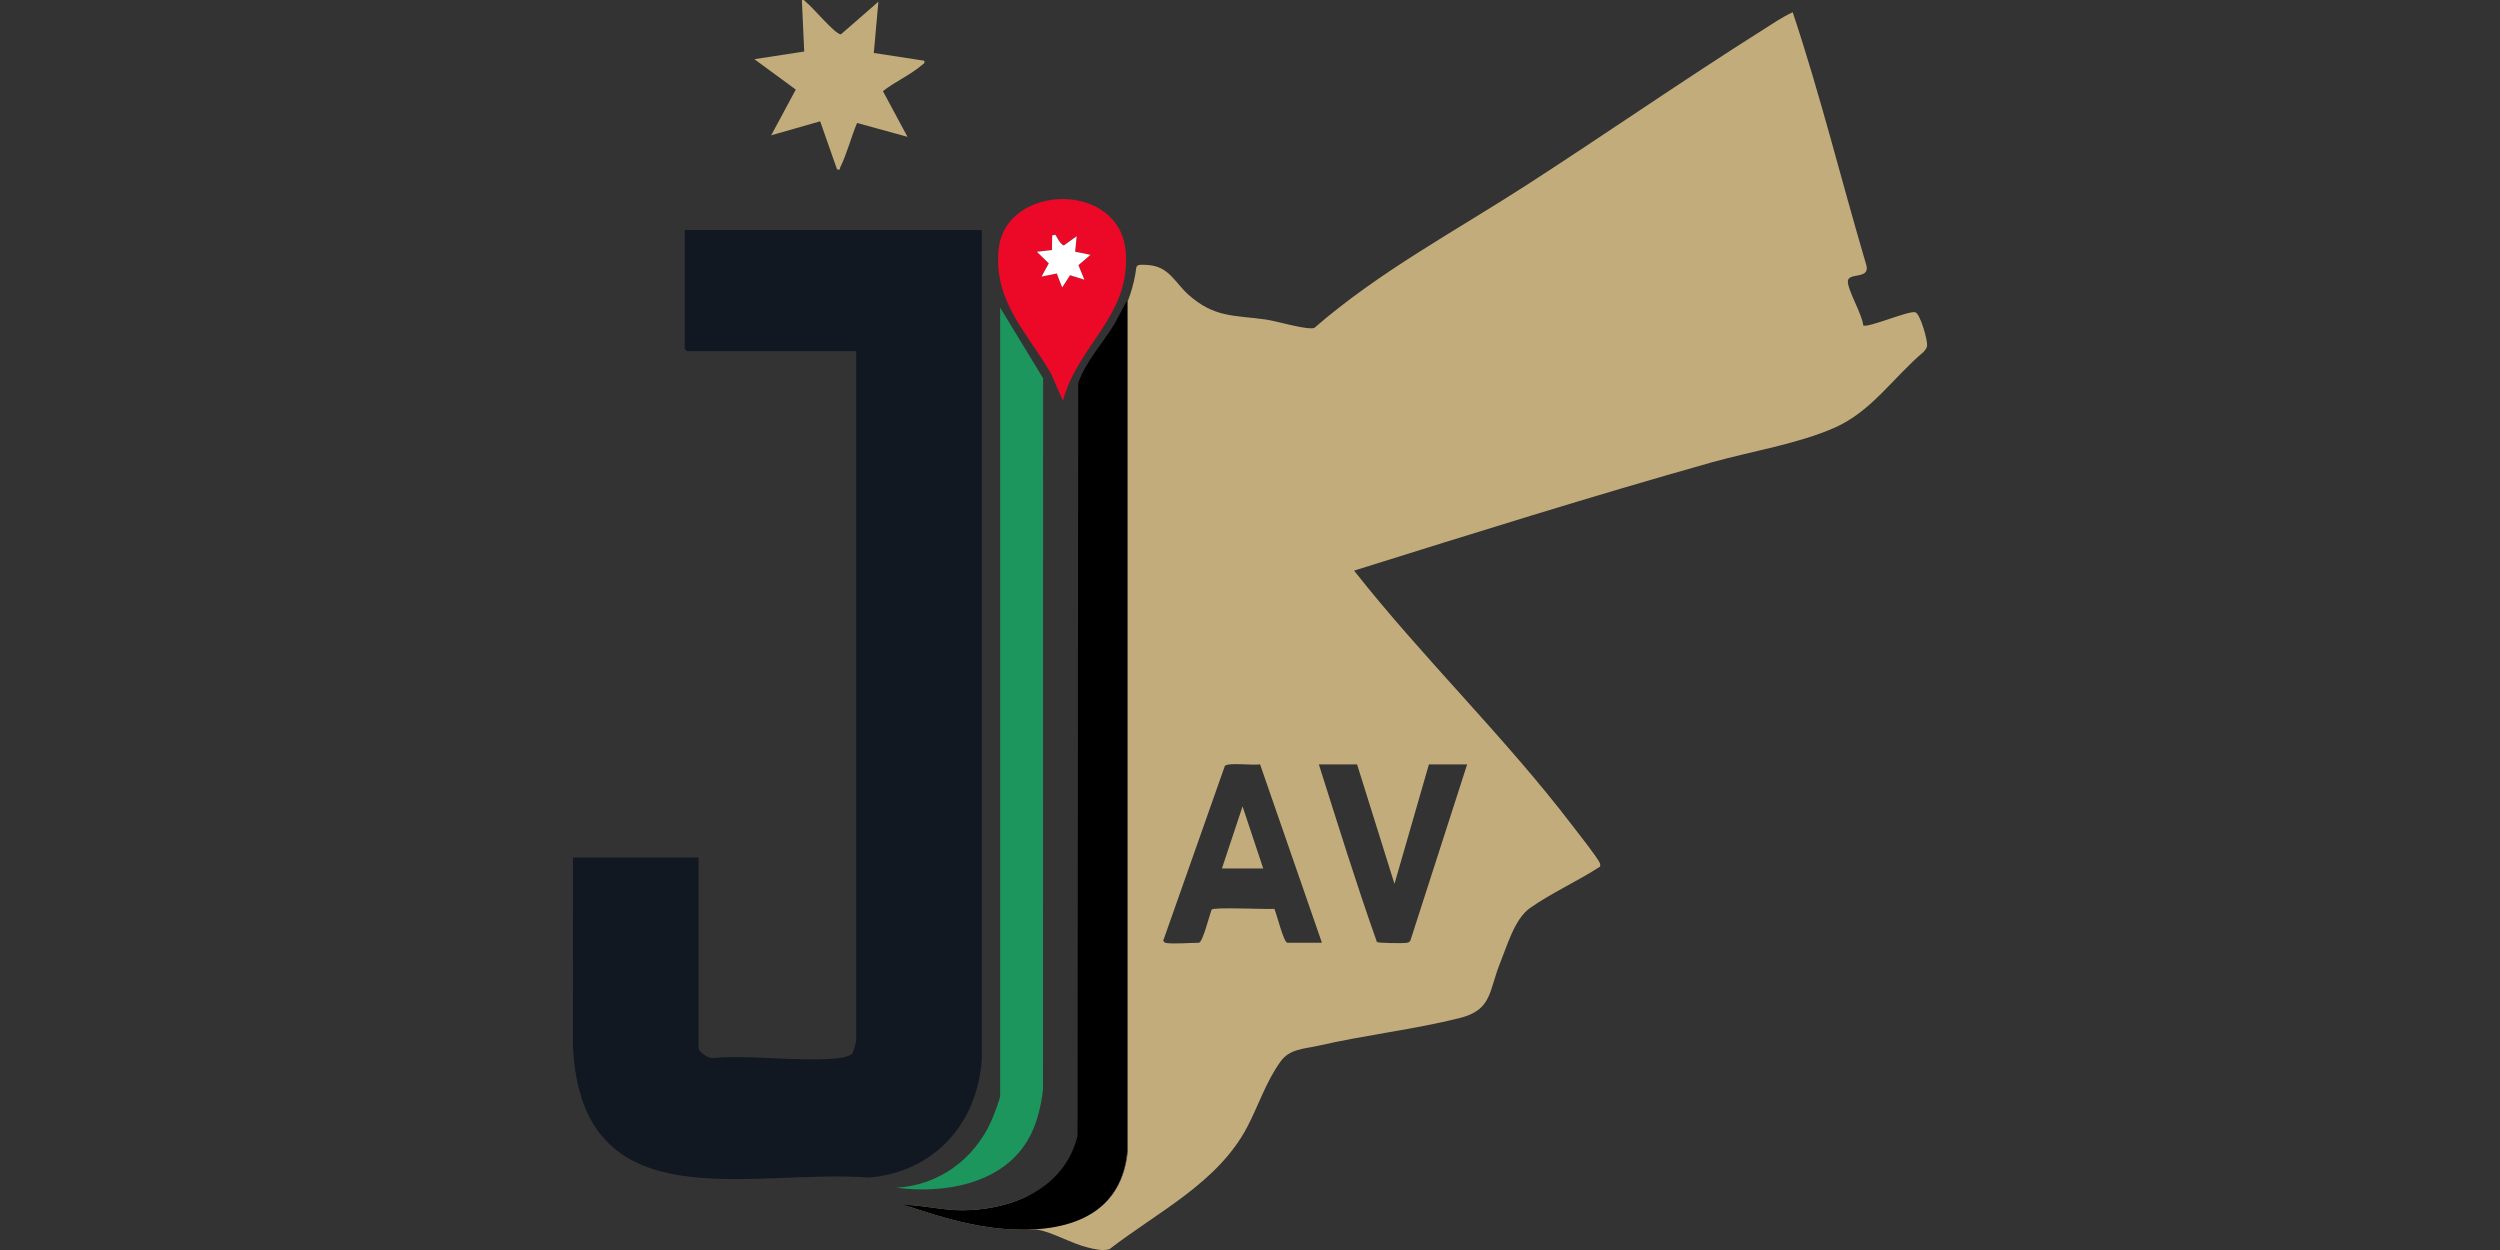 <svg width="48" height="24" viewBox="0 0 48 24" fill="none" xmlns="http://www.w3.org/2000/svg">
<rect x="0" y="0" width="48" height="24" fill="#333333" stroke="none"/>
<g clip-path="url(#clip0_4341_45)">
<path d="M20.76 7.321L20.747 21.744C20.602 22.396 20.177 22.789 19.648 23.002C19.29 23.161 18.882 23.234 18.484 23.237C18.125 23.24 17.749 23.146 17.39 23.133C17.417 23.148 17.445 23.161 17.475 23.173C18.057 23.368 18.662 23.547 19.275 23.595C20.359 23.68 21.513 23.424 21.643 22.117V5.762C21.419 6.331 21.048 6.725 20.76 7.321Z" fill="#C2AC7B"/>
<path d="M18.85 4.416L18.851 20.329C18.768 21.582 17.932 22.5 16.689 22.609C14.376 22.435 11.168 23.505 11 20.09L11.001 16.465H13.412V20.119C13.412 20.195 13.604 20.331 13.691 20.313C14.465 20.249 15.373 20.399 16.131 20.313C16.198 20.305 16.321 20.274 16.365 20.223C16.388 20.196 16.439 19.999 16.439 19.97V6.742H13.191L13.147 6.698V4.416H18.85H18.85Z" fill="#111822"/>
<path d="M36.771 5.994C36.63 5.967 35.853 6.305 35.774 6.247C35.757 6.041 35.472 5.567 35.479 5.4C35.487 5.216 35.945 5.386 35.822 5.052C35.349 3.448 34.949 1.82 34.42 0.235C34.214 0.33 34.027 0.459 33.836 0.58C32.312 1.543 30.826 2.574 29.311 3.553C27.936 4.44 26.479 5.216 25.235 6.296C25.094 6.342 24.509 6.163 24.305 6.135C23.698 6.049 23.318 6.106 22.813 5.654C22.562 5.428 22.445 5.118 22.049 5.089C21.776 5.068 21.83 5.095 21.796 5.278C21.762 5.463 21.713 5.628 21.654 5.78V22.109C21.543 23.216 20.697 23.568 19.781 23.596C19.78 23.599 19.779 23.602 19.778 23.604C19.832 23.603 19.885 23.605 19.934 23.613C20.191 23.653 20.598 23.886 20.89 23.953C21.024 23.985 21.165 24.022 21.302 23.984C22.224 23.27 23.386 22.708 23.948 21.636C24.164 21.223 24.308 20.767 24.588 20.379C24.764 20.135 25.038 20.141 25.317 20.077C26.202 19.873 27.155 19.765 28.024 19.547C28.652 19.39 28.584 19.029 28.802 18.49C28.94 18.148 29.083 17.642 29.375 17.435C29.783 17.146 30.297 16.916 30.719 16.64C30.732 16.619 30.724 16.597 30.718 16.576C30.691 16.487 30.294 15.988 30.206 15.872C28.897 14.153 27.335 12.651 25.998 10.956C28.278 10.242 30.559 9.527 32.859 8.879C33.611 8.668 34.519 8.523 35.224 8.212C35.936 7.898 36.348 7.25 36.931 6.758C36.96 6.726 36.991 6.688 36.999 6.646C37.019 6.549 36.867 6.014 36.771 5.995L36.771 5.994ZM24.72 18.101C24.645 18.101 24.513 17.543 24.467 17.45C24.316 17.462 23.299 17.413 23.264 17.464C23.225 17.555 23.091 18.101 23.018 18.101C22.866 18.101 22.489 18.131 22.372 18.101C22.364 18.099 22.316 18.058 22.341 18.041L23.517 14.706C23.575 14.635 24.071 14.7 24.193 14.675L25.381 18.101H24.72ZM26.056 14.677L26.774 16.97L27.435 14.677H28.169L27.081 18.054C27.066 18.087 27.042 18.096 27.01 18.102C26.944 18.114 26.472 18.109 26.437 18.087C26.038 16.964 25.684 15.816 25.322 14.677H26.055H26.056Z" fill="#C2AC7B"/>
<path d="M21.643 5.758V22.117C21.513 23.424 20.36 23.68 19.275 23.595C18.662 23.547 18.057 23.368 17.475 23.173C17.433 23.16 17.392 23.145 17.351 23.131C17.364 23.132 17.377 23.132 17.39 23.133C17.749 23.146 18.125 23.24 18.484 23.237C18.882 23.234 19.29 23.161 19.648 23.002C20.146 22.782 20.547 22.396 20.689 21.806L20.702 7.353C20.853 6.93 21.172 6.593 21.402 6.214L21.643 5.758Z" fill="black"/>
<path d="M19.203 5.907L20.028 7.263L20.026 20.924C19.982 21.268 19.905 21.604 19.726 21.902C19.223 22.745 18.096 22.925 17.204 22.803C18.021 22.764 18.714 22.254 19.041 21.505C19.073 21.429 19.203 21.099 19.203 21.043V5.907Z" fill="#1C965D"/>
<path d="M20.408 7.697L20.178 7.169C19.722 6.383 19.075 5.79 19.174 4.789C19.299 3.518 21.515 3.462 21.615 4.847C21.703 6.073 20.694 6.618 20.408 7.697ZM20.261 4.505L20.202 4.52L20.198 4.799L19.909 4.834L20.137 5.057L19.997 5.31L20.29 5.25L20.394 5.519L20.545 5.283L20.82 5.37L20.706 5.09L20.937 4.893L20.643 4.833L20.672 4.534L20.427 4.711C20.351 4.694 20.28 4.522 20.261 4.505V4.505Z" fill="#EC0927"/>
<path d="M20.261 4.505C20.28 4.522 20.351 4.694 20.427 4.712L20.672 4.535L20.643 4.833L20.937 4.893L20.706 5.091L20.82 5.37L20.545 5.284L20.394 5.519L20.29 5.251L19.997 5.311L20.137 5.057L19.908 4.834L20.198 4.8L20.202 4.521L20.261 4.506V4.505Z" fill="white"/>
<path d="M16.865 0.033L16.777 1.017L17.747 1.166C17.76 1.222 17.728 1.224 17.698 1.251C17.491 1.431 17.172 1.576 16.952 1.75L17.424 2.627L16.456 2.361C16.343 2.627 16.26 2.957 16.133 3.211C16.117 3.243 16.148 3.267 16.072 3.254L15.747 2.329L14.807 2.598L15.279 1.72L14.484 1.136L15.441 0.989L15.396 0.003C15.446 -0.01 15.454 0.024 15.484 0.047C15.608 0.144 16.034 0.659 16.145 0.66L16.865 0.033Z" fill="#C2AC7B"/>
<path d="M24.254 16.675H23.461L23.857 15.483L24.254 16.675Z" fill="#C2AC7B"/>
</g>
<defs>
<clipPath id="clip0_4341_45">
<rect width="26" height="24" fill="white" transform="translate(11)"/>
</clipPath>
</defs>
</svg>
